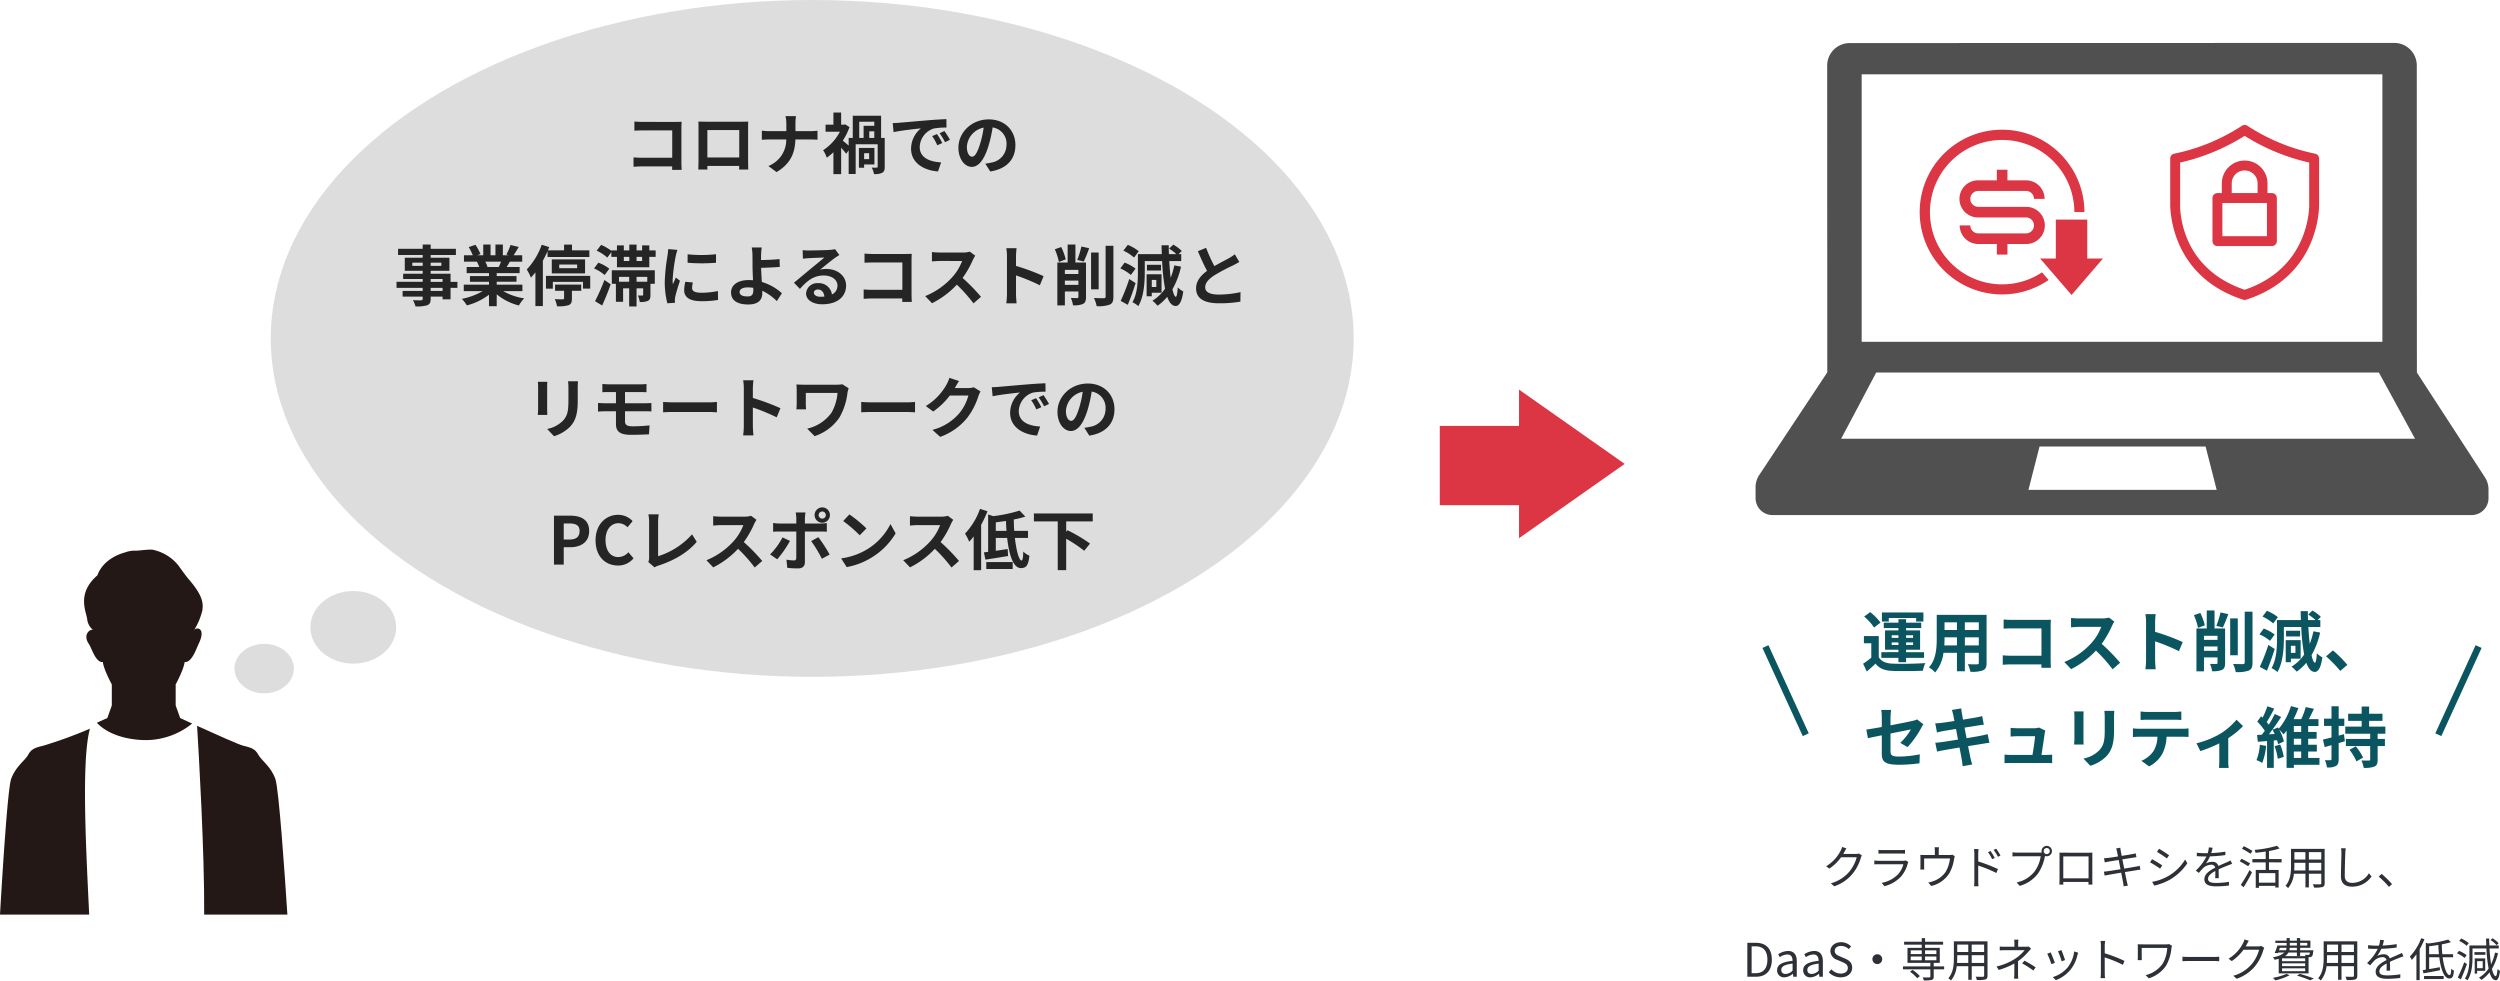 <svg xmlns="http://www.w3.org/2000/svg" xmlns:xlink="http://www.w3.org/1999/xlink" width="757.183" height="296.972" viewBox="0 0 757.183 296.972">
  <defs>
    <clipPath id="clip-path">
      <rect id="長方形_4607" data-name="長方形 4607" width="87.039" height="110.534" fill="none"/>
    </clipPath>
    <clipPath id="clip-path-2">
      <rect id="長方形_4590" data-name="長方形 4590" width="222" height="143" fill="none"/>
    </clipPath>
  </defs>
  <g id="グループ_5508" data-name="グループ 5508" transform="translate(-8918.049 14497)">
    <g id="グループ_5506" data-name="グループ 5506" transform="translate(-28 23)">
      <g id="グループ_5505" data-name="グループ 5505" transform="translate(-55.951 7)">
        <g id="グループ_5504" data-name="グループ 5504">
          <ellipse id="楕円形_732" data-name="楕円形 732" cx="164" cy="102.5" rx="164" ry="102.5" transform="translate(9084 -14527)" fill="#ddd"/>
          <path id="パス_13307" data-name="パス 13307" d="M-56.86-14.2v2.78c.56-.04,1.64-.08,2.48-.08h8.98v8.28h-9.22c-.9,0-1.8-.06-2.5-.12V-.48c.66-.06,1.8-.12,2.58-.12h9.12c0,.38,0,.72-.02,1.04h2.9c-.04-.6-.08-1.66-.08-2.36V-12.28c0-.58.04-1.38.06-1.84-.34.02-1.18.04-1.76.04H-54.4C-55.08-14.08-56.12-14.12-56.86-14.2Zm19.38.02c.04.56.04,1.38.04,1.94v9.78c0,.96-.06,2.7-.06,2.8h2.76c0-.06,0-.52-.02-1.08h9.64c0,.58-.02,1.04-.02,1.08h2.76c0-.08-.04-2-.04-2.78v-9.8c0-.6,0-1.34.04-1.94-.72.04-1.48.04-1.98.04h-11C-35.9-14.14-36.66-14.16-37.48-14.18Zm2.72,2.58h9.66v8.3h-9.66Zm23.92-1.88v2.2h-5.2c-.8,0-1.62-.08-2.22-.14v2.76c.62-.04,1.42-.1,2.3-.1h5.1A8.54,8.54,0,0,1-16.28-.72l2.48,1.84c4.32-2.58,5.58-5.86,5.7-9.88h4.5c.8,0,1.78.06,2.2.08V-11.4c-.42.04-1.26.12-2.18.12h-4.5v-2.18a15.426,15.426,0,0,1,.16-2.36H-11.1A9.993,9.993,0,0,1-10.84-13.48ZM14.24-4.6v1.8H12.72V-4.6Zm1.6,3.42V-6.2h-4.7v6h1.58v-.98Zm-4.6-12.96H15.8v1.24H12.56v3.68H11.24ZM15.8-9.22H14.28v-2H15.8Zm3.16,0h-1.1v-6.72H9.28v6.72H8.04V-6.9c-.56-.48-1.3-1.12-1.78-1.5A19.606,19.606,0,0,0,8.3-12.5L7-13.34l-.42.1H5.76v-3.68H3.42v3.68H1.04v2.14H5.38A14.841,14.841,0,0,1,.3-5.5,9.135,9.135,0,0,1,1.4-3.24,15.031,15.031,0,0,0,3.42-4.9V1.74H5.76v-8A22.684,22.684,0,0,1,7.28-4.42l.76-1.04V1.7h2.12v-9h6.66V-.5c0,.2-.08.26-.3.26-.2.02-.86.02-1.48,0a8.43,8.43,0,0,1,.68,1.96,4.957,4.957,0,0,0,2.46-.38c.62-.34.78-.88.78-1.8Zm2.42-4.5.26,2.74c2.32-.5,6.4-.94,8.28-1.14a8,8,0,0,0-2.98,6.18C26.94-1.6,30.9.64,35.1.92l.94-2.74c-3.4-.18-6.48-1.36-6.48-4.66a6.078,6.078,0,0,1,4.24-5.6,20.777,20.777,0,0,1,3.86-.28l-.02-2.56c-1.42.06-3.6.18-5.66.36-3.66.3-6.96.6-8.64.74C22.96-13.78,22.18-13.74,21.38-13.72ZM34.8-10.4l-1.48.62A15.431,15.431,0,0,1,34.88-7l1.52-.68A24.824,24.824,0,0,0,34.8-10.4Zm2.24-.92-1.46.68a17.6,17.6,0,0,1,1.64,2.7l1.5-.72A29.916,29.916,0,0,0,37.04-11.32Zm21.5,4.28c0-4.36-3.12-7.8-8.08-7.8-5.18,0-9.18,3.94-9.18,8.56,0,3.38,1.84,5.82,4.06,5.82,2.18,0,3.9-2.48,5.1-6.52a40.447,40.447,0,0,0,1.2-5.42,4.944,4.944,0,0,1,4.2,5.28,5.427,5.427,0,0,1-4.56,5.36,15.382,15.382,0,0,1-1.86.32L50.92.94C55.96.16,58.54-2.82,58.54-7.04Zm-14.7.5a6.3,6.3,0,0,1,5.08-5.8A30.02,30.02,0,0,1,47.86-7.5c-.82,2.7-1.6,3.96-2.44,3.96C44.64-3.54,43.84-4.52,43.84-6.54Zm-158.8,43.66h-3.6v-.94h3.6Zm-3.6-3.62h3.6v.86h-3.6Zm-5.56-3.98v-.96h3.14v.96Zm8.8-.96v.96h-3.24v-.96Zm4.86,5.8h-2.08V31.9h-6.02v-.88h5.68V27.06h-5.68v-.82h7.64V24.36h-7.64v-1.3h-2.42v1.3h-7.46v1.88h7.46v.82h-5.42v3.96h5.42v.88h-5.92v1.6h5.92v.86h-7.92v1.82h7.92v.94h-6.08v1.72h6.08v.62c0,.36-.12.48-.5.5-.32,0-1.5,0-2.46-.04a7.332,7.332,0,0,1,.78,1.88,10.533,10.533,0,0,0,3.54-.34c.78-.34,1.06-.82,1.06-2v-.62h3.6v.82h2.42V36.18h2.08Zm13.22-6.1c-.22.54-.46,1.12-.7,1.6h-3.74l.34-.06a10.744,10.744,0,0,0-.68-1.54Zm6.46,8.92V35.22h-7.78v-.88h6V32.62h-6v-.9h6.94V29.86h-3.92c.3-.48.62-1.02.94-1.6h3.76V26.32h-2.6c.46-.7,1-1.6,1.56-2.52l-2.5-.6a16.111,16.111,0,0,1-1.26,2.9l.72.22H-96.7V23.06h-2.24v3.26h-1.48V23.06h-2.22v3.26h-1.82l.98-.36A15.134,15.134,0,0,0-105,23.14l-2.04.7a17.928,17.928,0,0,1,1.24,2.48h-2.68v1.94h4.18l-.24.04a8.988,8.988,0,0,1,.68,1.56h-3.8v1.86h6.76v.9h-5.76v1.72h5.76v.88h-7.64v1.96h5.74a21.012,21.012,0,0,1-6.32,2.34,11.093,11.093,0,0,1,1.52,1.98,18.972,18.972,0,0,0,6.7-3.24v3.48h2.34v-3.6a17.072,17.072,0,0,0,6.72,3.38,11.188,11.188,0,0,1,1.6-2.16,17.868,17.868,0,0,1-6.34-2.18Zm7.62-10.34H-70.5V24.82h-5.26V23.08h-2.4v1.74h-4.9c.14-.32.28-.66.4-.98l-2.26-.72a21.256,21.256,0,0,1-4.54,7.5,15.066,15.066,0,0,1,1.26,2.46,18.38,18.38,0,0,0,1.36-1.6V41.7h2.26V27.96c.52-.94,1-1.92,1.42-2.9Zm3.54,2.28h5.42v1.1h-5.42Zm7.82,2.68V27.56H-81.88V31.8Zm-9.08,5.28h2.72v2.26c0,.22-.08.3-.4.3-.3.02-1.46.02-2.4-.04a8.662,8.662,0,0,1,.66,2.16,10.555,10.555,0,0,0,3.48-.32c.82-.32,1.04-.9,1.04-2.02V37.08h2.82V35.2h-7.92Zm-2.76-4.52v3.86h2.08V34.38h9.14V36.4h2.18V32.56Zm17.02,8.96c.88-1.96,1.84-4.28,2.58-6.42l-1.9-1.3a58.581,58.581,0,0,1-2.84,6.42Zm2.16-11.14a11.855,11.855,0,0,0-3.32-1.82l-1.3,1.74a13.26,13.26,0,0,1,3.22,2Zm6.02,2.48v1.46h-3.08V32.86Zm5.48,1.46H-56.2V32.86h3.24Zm-10.74.64h1.24V40.4h2.18V36.32h1.84v5.5h2.24v-5.5h2v1.94c0,.2-.06.24-.26.24a10.531,10.531,0,0,1-1.34-.02,7.482,7.482,0,0,1,.56,1.98,5.493,5.493,0,0,0,2.48-.34c.62-.32.76-.88.76-1.82V34.96h1.32v-4.1H-63.7Zm9.18-6.92H-56.2V26.8h1.68Zm-5.54-1.24h1.66v1.24h-1.66Zm7.72-1.96V23.32h-2.18v1.52H-56.2V23.08h-2.2v1.76h-1.66V23.32h-2.08v1.52h-1.7v.1a15.916,15.916,0,0,0-3.1-1.78l-1.34,1.76a13,13,0,0,1,3.22,2.1l1.22-1.64V26.8h1.7v3.14h9.8V26.8h1.92V24.84Zm11.6,1.18v2.56a53.679,53.679,0,0,0,8.6,0V26A41.127,41.127,0,0,1-40.74,26.02Zm1.6,8.54-2.3-.22a12.219,12.219,0,0,0-.34,2.6c0,2.06,1.66,3.28,5.1,3.28a28.324,28.324,0,0,0,5.16-.38l-.04-2.7a23.642,23.642,0,0,1-5.02.52c-2.04,0-2.8-.54-2.8-1.42A6.789,6.789,0,0,1-39.14,34.56Zm-4.68-9.88-2.8-.24c-.02.64-.14,1.4-.2,1.96a55.769,55.769,0,0,0-.84,7.92,25.566,25.566,0,0,0,.78,6.54l2.32-.16c-.02-.28-.04-.6-.04-.82a6.035,6.035,0,0,1,.1-.94c.22-1.06.88-3.24,1.44-4.9l-1.24-.98c-.28.66-.6,1.36-.9,2.04a9.65,9.65,0,0,1-.08-1.3,53.045,53.045,0,0,1,.96-7.34C-44.24,26.1-43.98,25.1-43.82,24.68ZM-25,37.44c0-.86.94-1.4,2.5-1.4a10.879,10.879,0,0,1,1.64.14c.02.28.02.52.02.7,0,1.34-.46,1.9-1.74,1.9C-23.98,38.78-25,38.42-25,37.44Zm6.7-13.48h-3.02a14.472,14.472,0,0,1,.22,2.34c.02.86.02,2.04.02,3.26,0,1.06.08,2.76.14,4.32a11.366,11.366,0,0,0-1.18-.06c-3.68,0-5.46,1.66-5.46,3.74,0,2.72,2.34,3.66,5.2,3.66,3.36,0,4.26-1.68,4.26-3.46,0-.2,0-.44-.02-.7a15.6,15.6,0,0,1,4.42,3.14l1.54-2.38a15.7,15.7,0,0,0-6.08-3.42c-.1-1.48-.18-3.08-.22-4.28,1.62-.04,3.98-.14,5.66-.28l-.08-2.38c-1.66.2-4,.28-5.6.3,0-.52,0-1,.02-1.46A19.249,19.249,0,0,1-18.3,23.96ZM-2.5,37.64c0-.5.48-.96,1.24-.96,1.08,0,1.82.84,1.94,2.14a10.441,10.441,0,0,1-1.16.06C-1.68,38.88-2.5,38.38-2.5,37.64ZM-5.9,24.76l.08,2.6c.46-.06,1.1-.12,1.64-.16,1.06-.06,3.82-.18,4.84-.2-.98.86-3.06,2.54-4.18,3.46-1.18.98-3.6,3.02-5.02,4.16l1.82,1.88c2.14-2.44,4.14-4.06,7.2-4.06,2.36,0,4.16,1.22,4.16,3.02a2.9,2.9,0,0,1-1.66,2.72,4,4,0,0,0-4.26-3.42,3.351,3.351,0,0,0-3.58,3.12c0,2,2.1,3.28,4.88,3.28,4.84,0,7.24-2.5,7.24-5.66,0-2.92-2.58-5.04-5.98-5.04a7.813,7.813,0,0,0-1.9.22c1.26-1,3.36-2.76,4.44-3.52.46-.34.94-.62,1.4-.92l-1.3-1.78a8.739,8.739,0,0,1-1.52.22c-1.14.1-5.42.18-6.48.18A13.879,13.879,0,0,1-5.9,24.76ZM12.84,25.8v2.78c.56-.04,1.64-.08,2.48-.08H24.3v8.28H15.08c-.9,0-1.8-.06-2.5-.12v2.86c.66-.06,1.8-.12,2.58-.12h9.12c0,.38,0,.72-.02,1.04h2.9c-.04-.6-.08-1.66-.08-2.36V27.72c0-.58.04-1.38.06-1.84-.34.02-1.18.04-1.76.04H15.3C14.62,25.92,13.58,25.88,12.84,25.8Zm33.54.64-1.64-1.22a7.168,7.168,0,0,1-2.06.26H35.62a22.345,22.345,0,0,1-2.36-.14v2.84c.42-.02,1.52-.14,2.36-.14H42.4a15.5,15.5,0,0,1-2.98,4.9,22.42,22.42,0,0,1-8.2,5.74l2.06,2.16a26.345,26.345,0,0,0,7.52-5.62,45.607,45.607,0,0,1,5.04,5.66l2.28-1.98a56.225,56.225,0,0,0-5.58-5.72,29.4,29.4,0,0,0,3.14-5.5A9.45,9.45,0,0,1,46.38,26.44Zm9.6,11.64a21.967,21.967,0,0,1-.2,2.8H58.9c-.08-.82-.18-2.22-.18-2.8V32.42a57.768,57.768,0,0,1,7.22,2.98l1.14-2.76a65.321,65.321,0,0,0-8.36-3.1V26.58a21.745,21.745,0,0,1,.18-2.4H55.78a13.883,13.883,0,0,1,.2,2.4Zm17.8-10.52a18.615,18.615,0,0,0-1.36-3.74l-1.94.68a19.788,19.788,0,0,1,1.24,3.84Zm-.26,7.72v-1.3h4.1v1.3Zm4.1-4.54v1.24h-4.1V30.74Zm2.3-2.22h-3.2V23.06H74.36v5.46H71.24V41.5h2.28V37.28h4.1v1.64c0,.26-.1.34-.36.36-.28,0-1.14,0-1.92-.04a8.792,8.792,0,0,1,.64,2.22,6.758,6.758,0,0,0,3.02-.4c.72-.38.92-1,.92-2.1Zm-.68-.3a42.926,42.926,0,0,0,1.64-4.04l-2.36-.52a24.563,24.563,0,0,1-1.26,4.06Zm4.52-2.74h-2.3V36.64h2.3Zm2.1-2.04V38.8c0,.38-.16.5-.54.52-.42,0-1.7,0-3-.06a9.128,9.128,0,0,1,.82,2.46,9.848,9.848,0,0,0,3.98-.46c.82-.4,1.1-1.04,1.1-2.44V23.44ZM95.9,25.08a14.5,14.5,0,0,0-3.32-1.92l-1.34,1.76A12.754,12.754,0,0,1,94.48,27Zm-.98,5.28a12.56,12.56,0,0,0-3.3-1.82l-1.3,1.76a13.088,13.088,0,0,1,3.2,1.98Zm-1.9,3.14a56.383,56.383,0,0,1-2.6,6.64l2.16,1.18c.82-2,1.68-4.38,2.36-6.58Zm8.2.28v2.14H99.84V33.78Zm1.58,3.88v-5.6H98.28v6.68h1.56V37.66Zm-.16-8.46H98.38v1.74h4.26Zm4.02.18a22.614,22.614,0,0,1-1.1,3.78c-.18-1.5-.32-3.22-.42-5.08h3.62v-2.1h-.82l.98-.96a10.565,10.565,0,0,0-2.56-1.92l-1.28,1.2a12.918,12.918,0,0,1,2.22,1.68h-2.26q-.06-1.32-.06-2.7H102.8c.02.92.04,1.82.08,2.7H95.64v5.58c0,2.7-.14,6.38-1.66,8.96a7.728,7.728,0,0,1,1.78,1.2c1.68-2.8,1.96-7.16,1.96-10.16V28.08h5.26a59.729,59.729,0,0,0,.88,8.34,12.353,12.353,0,0,1-3.82,3.66,12.531,12.531,0,0,1,1.56,1.52,14.92,14.92,0,0,0,2.92-2.7c.62,1.78,1.46,2.76,2.56,2.78.82,0,1.8-.78,2.3-4.42a6.363,6.363,0,0,1-1.68-1.22c-.1,1.84-.3,2.86-.58,2.84-.36-.02-.7-.84-1.02-2.26a24.611,24.611,0,0,0,2.6-6.86Zm9.64-5.32-2.5,1.02c.9,2.12,1.86,4.26,2.78,5.96-1.92,1.42-3.32,3.08-3.32,5.28,0,3.44,3.02,4.54,7,4.54a37.143,37.143,0,0,0,6.42-.5l.04-2.88a30.876,30.876,0,0,1-6.54.74c-2.78,0-4.16-.76-4.16-2.2,0-1.4,1.12-2.54,2.78-3.64a59.2,59.2,0,0,1,5.58-2.96c.74-.38,1.38-.72,1.98-1.08l-1.38-2.32a12.5,12.5,0,0,1-1.86,1.22c-.94.54-2.68,1.4-4.32,2.36A47.508,47.508,0,0,1,116.3,24.06ZM-73.94,64.48h-3.02a14.109,14.109,0,0,1,.12,2v3.8c0,3.12-.26,4.62-1.64,6.12a9.048,9.048,0,0,1-4.8,2.52l2.08,2.2a11.776,11.776,0,0,0,4.86-2.88c1.48-1.64,2.32-3.5,2.32-7.8V66.48C-74.02,65.68-73.98,65.04-73.94,64.48Zm-9.28.16H-86.1a14.2,14.2,0,0,1,.08,1.54v6.74c0,.6-.08,1.38-.1,1.76h2.9c-.04-.46-.06-1.24-.06-1.74V66.18C-83.28,65.54-83.26,65.1-83.22,64.64Zm16.66.66v2.5c.58-.04,1.22-.06,1.94-.06h2.18v3.4H-65.7c-.62,0-1.62-.06-2.18-.1v2.62c.6-.04,1.6-.1,2.18-.1h3.26v3.86c0,2.02.9,3.28,4.56,3.28,1.88,0,4.14-.08,5.44-.16l.18-2.7c-1.6.16-3.36.28-5.16.28-1.6,0-2.28-.4-2.28-1.5V73.56h6.1c.44,0,1.34,0,1.9.06l-.02-2.56c-.52.04-1.52.08-1.94.08H-59.7v-3.4H-55c.72,0,1.28.04,1.8.06V65.3a14.916,14.916,0,0,1-1.8.1h-9.62C-65.34,65.4-65.98,65.34-66.56,65.3Zm18.4,5.44v3.14c.74-.06,2.08-.1,3.22-.1H-34.2c.84,0,1.86.08,2.34.1V70.74c-.52.04-1.4.12-2.34.12H-44.94C-45.98,70.86-47.44,70.8-48.16,70.74Zm24.44,7.34a21.967,21.967,0,0,1-.2,2.8h3.12c-.08-.82-.18-2.22-.18-2.8V72.42a57.768,57.768,0,0,1,7.22,2.98l1.14-2.76a65.32,65.32,0,0,0-8.36-3.1V66.58a21.745,21.745,0,0,1,.18-2.4h-3.12a13.883,13.883,0,0,1,.2,2.4ZM8.04,66.6,6.12,65.38a10.988,10.988,0,0,1-1.9.14H-5.34c-.94,0-1.82-.04-2.46-.08a15.467,15.467,0,0,1,.1,1.68v4.22a16.342,16.342,0,0,1-.1,1.64h2.94c-.06-.62-.08-1.34-.08-1.64V68h9.6a14.365,14.365,0,0,1-1.82,6,12.387,12.387,0,0,1-7.36,4.82l2.24,2.28A14.567,14.567,0,0,0,5.3,75.36a19.487,19.487,0,0,0,2.38-7.42A12.169,12.169,0,0,1,8.04,66.6Zm3.8,4.14v3.14c.74-.06,2.08-.1,3.22-.1H25.8c.84,0,1.86.08,2.34.1V70.74c-.52.04-1.4.12-2.34.12H15.06C14.02,70.86,12.56,70.8,11.84,70.74ZM41.46,64.4l-2.92-.96a9.622,9.622,0,0,1-.9,2.1,17.61,17.61,0,0,1-6.24,6.44l2.24,1.66a22.8,22.8,0,0,0,5.04-4.84H44.3a14.217,14.217,0,0,1-2.84,5.46A15.939,15.939,0,0,1,33.4,79.2l2.36,2.12a18.675,18.675,0,0,0,8.08-5.64A20.868,20.868,0,0,0,47.32,69a8.008,8.008,0,0,1,.66-1.44L45.94,66.3a6.413,6.413,0,0,1-1.74.24H40.18c.02-.04.04-.06.06-.1C40.48,66,41,65.1,41.46,64.4Zm9.92,1.88.26,2.74c2.32-.5,6.4-.94,8.28-1.14a8,8,0,0,0-2.98,6.18c0,4.34,3.96,6.58,8.16,6.86l.94-2.74c-3.4-.18-6.48-1.36-6.48-4.66a6.078,6.078,0,0,1,4.24-5.6,20.777,20.777,0,0,1,3.86-.28l-.02-2.56c-1.42.06-3.6.18-5.66.36-3.66.3-6.96.6-8.64.74C52.96,66.22,52.18,66.26,51.38,66.28ZM64.8,69.6l-1.48.62A15.431,15.431,0,0,1,64.88,73l1.52-.68A24.824,24.824,0,0,0,64.8,69.6Zm2.24-.92-1.46.68a17.594,17.594,0,0,1,1.64,2.7l1.5-.72A29.915,29.915,0,0,0,67.04,68.68Zm21.5,4.28c0-4.36-3.12-7.8-8.08-7.8-5.18,0-9.18,3.94-9.18,8.56,0,3.38,1.84,5.82,4.06,5.82,2.18,0,3.9-2.48,5.1-6.52a40.446,40.446,0,0,0,1.2-5.42,4.944,4.944,0,0,1,4.2,5.28,5.427,5.427,0,0,1-4.56,5.36,15.381,15.381,0,0,1-1.86.32l1.5,2.38C85.96,80.16,88.54,77.18,88.54,72.96Zm-14.7.5a6.3,6.3,0,0,1,5.08-5.8,30.021,30.021,0,0,1-1.06,4.84c-.82,2.7-1.6,3.96-2.44,3.96C74.64,76.46,73.84,75.48,73.84,73.46ZM-81.22,120h2.96v-5.26h1.98c3.18,0,5.72-1.52,5.72-4.9,0-3.5-2.52-4.66-5.8-4.66h-4.86Zm2.96-7.6v-4.86h1.68c2.04,0,3.12.58,3.12,2.3,0,1.7-.98,2.56-3.02,2.56Zm16.42,7.88a5.99,5.99,0,0,0,4.72-2.18l-1.56-1.84a4.082,4.082,0,0,1-3.06,1.46c-2.34,0-3.86-1.94-3.86-5.16,0-3.18,1.68-5.1,3.92-5.1a3.9,3.9,0,0,1,2.74,1.24l1.54-1.88a6.037,6.037,0,0,0-4.34-1.9c-3.74,0-6.88,2.86-6.88,7.74C-68.62,117.6-65.58,120.28-61.84,120.28Zm9.18-1.08,1.9,1.64a5.162,5.162,0,0,1,1.18-.54c4.72-1.54,8.86-3.92,11.6-7.2l-1.42-2.26a22.917,22.917,0,0,1-10.28,6.62v-10.4a14.629,14.629,0,0,1,.2-2.28h-3.14a12.778,12.778,0,0,1,.22,2.28V117.9A2.612,2.612,0,0,1-52.66,119.2Zm32.78-12.76-1.64-1.22a7.168,7.168,0,0,1-2.06.26h-7.06a22.344,22.344,0,0,1-2.36-.14v2.84c.42-.02,1.52-.14,2.36-.14h6.78a15.5,15.5,0,0,1-2.98,4.9,22.42,22.42,0,0,1-8.2,5.74l2.06,2.16a26.345,26.345,0,0,0,7.52-5.62,45.608,45.608,0,0,1,5.04,5.66l2.28-1.98a56.224,56.224,0,0,0-5.58-5.72,29.405,29.405,0,0,0,3.14-5.5A9.45,9.45,0,0,1-19.88,106.44ZM-1.06,105a1.093,1.093,0,0,1,1.1-1.08,1.08,1.08,0,0,1,0,2.16A1.093,1.093,0,0,1-1.06,105Zm-1.22,0a2.322,2.322,0,0,0,2.32,2.32,2.32,2.32,0,0,0,0-4.64A2.322,2.322,0,0,0-2.28,105Zm-2.76-.78H-8a10.361,10.361,0,0,1,.18,1.74v1.6H-12.9a15.229,15.229,0,0,1-1.94-.16v2.66c.56-.06,1.34-.08,1.94-.08h5.08V110c0,.94,0,7.28-.02,8.02-.02.52-.22.72-.74.72a13.832,13.832,0,0,1-2.22-.24l.24,2.48a28.879,28.879,0,0,0,3.26.18c1.42,0,2.08-.72,2.08-1.88v-9.3H-.54c.54,0,1.32.02,1.96.06v-2.62a16.186,16.186,0,0,1-1.98.14H-5.22v-1.6A16.213,16.213,0,0,1-5.04,104.22Zm-4.7,8.6L-12,111.76a20.841,20.841,0,0,1-3.76,5.16l2.16,1.48A31.391,31.391,0,0,0-9.74,112.82Zm8.6-1.12-2.18,1.18a37.973,37.973,0,0,1,3.24,5.36l2.36-1.28A46.49,46.49,0,0,0-1.14,111.7Zm9.4-6.9-1.88,2a41.585,41.585,0,0,1,5,4.32l2.04-2.08A40.393,40.393,0,0,0,8.26,104.8Zm-2.5,13.32,1.68,2.64a21.659,21.659,0,0,0,7.42-2.82,21.267,21.267,0,0,0,7.4-7.4l-1.56-2.82a18.832,18.832,0,0,1-7.28,7.78A20.614,20.614,0,0,1,5.76,118.12Zm33.96-11.68-1.64-1.22a7.168,7.168,0,0,1-2.06.26H28.96a22.344,22.344,0,0,1-2.36-.14v2.84c.42-.02,1.52-.14,2.36-.14h6.78a15.5,15.5,0,0,1-2.98,4.9,22.42,22.42,0,0,1-8.2,5.74l2.06,2.16a26.345,26.345,0,0,0,7.52-5.62,45.608,45.608,0,0,1,5.04,5.66l2.28-1.98a56.225,56.225,0,0,0-5.58-5.72,29.4,29.4,0,0,0,3.14-5.5A9.45,9.45,0,0,1,39.72,106.44Zm8.1-3.32a21.256,21.256,0,0,1-4.54,7.5,15.066,15.066,0,0,1,1.26,2.46,18.379,18.379,0,0,0,1.36-1.6V121.7h2.26V107.96a31.876,31.876,0,0,0,1.92-4.12Zm1.9,18.22h8v-2.1h-8Zm2.88-11.56V107.2c1-.12,2.04-.26,3.08-.42.04,1,.08,2.02.16,3Zm9.76,2.14v-2.14H58.18c-.08-1.12-.12-2.28-.12-3.44a29.777,29.777,0,0,0,3.5-.88l-1.76-1.82a43.206,43.206,0,0,1-7.98,1.68l-1.54-.5v11.32c-.46.06-.88.12-1.28.16l.46,2.2c1.96-.3,4.5-.7,6.86-1.1l-.12-2.12c-1.2.18-2.44.38-3.6.54v-3.9h3.44c.56,5.08,1.84,9.14,4.14,9.14,1.56,0,2.28-.68,2.6-3.76a6.177,6.177,0,0,1-1.86-1.24c-.04,1.84-.2,2.7-.52,2.7-.76,0-1.58-2.96-2.02-6.84Zm19.6-5v-2.4H64.14v2.4h7.22v14.76h2.56v-9.5a39.551,39.551,0,0,1,5.46,3.64l1.76-2.18a45.153,45.153,0,0,0-6.82-4.04l-.4.46v-3.14Z" transform="translate(9251 -14476)" fill="#252525"/>
        </g>
        <ellipse id="楕円形_733" data-name="楕円形 733" cx="13" cy="11" rx="13" ry="11" transform="translate(9096 -14348)" fill="#ddd"/>
        <path id="パス_13298" data-name="パス 13298" d="M8.982,0c4.961,0,8.982,3.358,8.982,7.5S13.943,15,8.982,15,0,11.642,0,7.5,4.022,0,8.982,0Z" transform="translate(9073.035 -14332)" fill="#ddd"/>
      </g>
      <g id="グループ_5509" data-name="グループ 5509" transform="translate(8946.049 -14353.534)">
        <g id="グループ_5509-2" data-name="グループ 5509" clip-path="url(#clip-path)">
          <path id="パス_13299" data-name="パス 13299" d="M431.438,380.614c-1.357-3.8-4.206-5.562-5.155-7.326s-2.171-2.171-4.477-2.713c-1.473-.347-8.9-3.683-14.075-6.048.488,7.965,2.282,38.65,2.145,57.167h25.2c-.773-12.078-2.569-38.085-3.639-41.079" transform="translate(-348.038 -311.158)" fill="#231815"/>
          <path id="パス_13300" data-name="パス 13300" d="M176.625,24.336c-.863-.413-3.255,1.378-1.238,4.283.789,1.137,2.035,5.7,4.206,5.427.271,2.306,2.713,6.784,2.713,6.784v6.376L180.95,51s-1.277.584-3.179,1.445c1.355,1.463,5.257,4.726,13.43,5.207a22.356,22.356,0,0,0,15.441-4.973C204.492,51.7,203.006,51,203.006,51l-1.357-3.8V40.829s2.442-4.477,2.713-6.784c2.171.271,3.6-4.185,4.206-5.427,2.5-5.082-.722-5.269-1.357-4.206a20.49,20.49,0,0,0,2.51-5.958c.356-2.255.1-4.541-4-9.354-1.128-1.325-2.136-2.747-3.141-4.167a13.479,13.479,0,0,0-7.5-4.808c-.871-.36-4.182.167-5.427.2a8.028,8.028,0,0,0-3.237.489c-3.546.948-7.168,3.262-8.47,6.964-6.241,5.427-3.51,10.663-3.1,13.241a4.822,4.822,0,0,0,1.781,3.315" transform="translate(-148.442 0)" fill="#231815"/>
          <path id="パス_13301" data-name="パス 13301" d="M27.235,370.444a134.811,134.811,0,0,1-14.222,5.182c-2.306.543-3.527.95-4.477,2.713s-3.8,3.527-5.155,7.326C2.311,388.659.7,414.666,0,426.744H27.013c-.916-19.4-2.426-46.5.223-56.3" transform="translate(0 -316.21)" fill="#231815"/>
        </g>
      </g>
    </g>
    <g id="グループ_5510" data-name="グループ 5510" transform="translate(-2822.578 1468.381)">
      <path id="パス_13306" data-name="パス 13306" d="M-71.64-14.64h8.28v1.06h2.2v-2.74H-73.72v2.74h2.08Zm.88,8.16v-.78h2.04v.78Zm0-2.94h2.04v.78h-2.04Zm6.48,0v.78H-66.4v-.78Zm0,2.94H-66.4v-.78h2.12Zm-4.44,5.22h2.32V-2.58h5.44V-4.3H-66.4v-.74h4.24V-10.9H-66.4v-.7h4.58v-1.64H-66.4v-1.04h-2.32v1.04h-4.44v1.64h4.44v.7h-4.06v5.86h4.06v.74H-73.9v1.72h5.18Zm-5.42-12a17.38,17.38,0,0,0-3.14-3.18l-1.82,1.36a15.585,15.585,0,0,1,3,3.32Zm-.54,4.08h-4.5V-7h2.24v4.36A23.968,23.968,0,0,1-79.42-.8l1.12,2.36c1.02-.86,1.84-1.62,2.64-2.4,1.2,1.54,2.8,2.12,5.18,2.22,2.44.1,6.68.06,9.16-.06A10.844,10.844,0,0,1-60.58-1c-2.76.22-7.48.28-9.88.18C-72.5-.9-73.9-1.46-74.68-2.8ZM-48.6-6.34V-8.8h4.22v2.46Zm-6.22,0c.04-.74.06-1.46.06-2.1V-8.8H-51v2.46Zm3.82-7v2.32h-3.76v-2.32Zm6.62,2.32H-48.6v-2.32h4.22Zm2.36-4.58h-15.1v7.14c0,2.8-.18,6.36-2.36,8.76A8.785,8.785,0,0,1-57.6,1.84,11.453,11.453,0,0,0-55.08-4.1H-51V1.48h2.4V-4.1h4.22v3c0,.36-.14.48-.52.48-.36,0-1.68.02-2.8-.04a8.992,8.992,0,0,1,.76,2.28A9.288,9.288,0,0,0-43.1,1.2c.8-.36,1.08-1,1.08-2.28Zm5.16,1.4v2.78c.56-.04,1.64-.08,2.48-.08h8.98v8.28h-9.22c-.9,0-1.8-.06-2.5-.12V-.48c.66-.06,1.8-.12,2.58-.12h9.12c0,.38,0,.72-.02,1.04h2.9c-.04-.6-.08-1.66-.08-2.36V-12.28c0-.58.04-1.38.06-1.84-.34.02-1.18.04-1.76.04H-34.4C-35.08-14.08-36.12-14.12-36.86-14.2Zm33.54.64-1.64-1.22a7.168,7.168,0,0,1-2.06.26h-7.06a22.344,22.344,0,0,1-2.36-.14v2.84c.42-.02,1.52-.14,2.36-.14H-7.3a15.5,15.5,0,0,1-2.98,4.9,22.42,22.42,0,0,1-8.2,5.74L-16.42.84A26.345,26.345,0,0,0-8.9-4.78,45.608,45.608,0,0,1-3.86.88L-1.58-1.1A56.224,56.224,0,0,0-7.16-6.82a29.4,29.4,0,0,0,3.14-5.5A9.45,9.45,0,0,1-3.32-13.56ZM6.28-1.92a21.967,21.967,0,0,1-.2,2.8H9.2c-.08-.82-.18-2.22-.18-2.8V-7.58A57.768,57.768,0,0,1,16.24-4.6l1.14-2.76a65.321,65.321,0,0,0-8.36-3.1v-2.96a21.745,21.745,0,0,1,.18-2.4H6.08a13.883,13.883,0,0,1,.2,2.4Zm17.8-10.52a18.616,18.616,0,0,0-1.36-3.74l-1.94.68a19.788,19.788,0,0,1,1.24,3.84Zm-.26,7.72v-1.3h4.1v1.3Zm4.1-4.54v1.24h-4.1V-9.26Zm2.3-2.22h-3.2v-5.46H24.66v5.46H21.54V1.5h2.28V-2.72h4.1v1.64c0,.26-.1.34-.36.36-.28,0-1.14,0-1.92-.04a8.792,8.792,0,0,1,.64,2.22,6.757,6.757,0,0,0,3.02-.4c.72-.38.92-1,.92-2.1Zm-.68-.3a42.927,42.927,0,0,0,1.64-4.04l-2.36-.52a24.563,24.563,0,0,1-1.26,4.06Zm4.52-2.74h-2.3V-3.36h2.3Zm2.1-2.04V-1.2c0,.38-.16.5-.54.52-.42,0-1.7,0-3-.06a9.128,9.128,0,0,1,.82,2.46,9.848,9.848,0,0,0,3.98-.46c.82-.4,1.1-1.04,1.1-2.44V-16.56ZM46.2-14.92a14.5,14.5,0,0,0-3.32-1.92l-1.34,1.76A12.754,12.754,0,0,1,44.78-13Zm-.98,5.28a12.56,12.56,0,0,0-3.3-1.82L40.62-9.7a13.088,13.088,0,0,1,3.2,1.98ZM43.32-6.5A56.383,56.383,0,0,1,40.72.14l2.16,1.18c.82-2,1.68-4.38,2.36-6.58Zm8.2.28v2.14H50.14V-6.22ZM53.1-2.34v-5.6H48.58v6.68h1.56V-2.34Zm-.16-8.46H48.68v1.74h4.26Zm4.02.18a22.614,22.614,0,0,1-1.1,3.78c-.18-1.5-.32-3.22-.42-5.08h3.62v-2.1h-.82l.98-.96a10.565,10.565,0,0,0-2.56-1.92l-1.28,1.2a12.919,12.919,0,0,1,2.22,1.68H55.34q-.06-1.32-.06-2.7H53.1c.02.92.04,1.82.08,2.7H45.94v5.58c0,2.7-.14,6.38-1.66,8.96a7.728,7.728,0,0,1,1.78,1.2c1.68-2.8,1.96-7.16,1.96-10.16v-3.48h5.26a59.73,59.73,0,0,0,.88,8.34A12.353,12.353,0,0,1,50.34.08,12.531,12.531,0,0,1,51.9,1.6a14.92,14.92,0,0,0,2.92-2.7c.62,1.78,1.46,2.76,2.56,2.78.82,0,1.8-.78,2.3-4.42A6.363,6.363,0,0,1,58-3.96c-.1,1.84-.3,2.86-.58,2.84-.36-.02-.7-.84-1.02-2.26A24.611,24.611,0,0,0,59-10.24Zm8.14,12L67.24-.46a35.99,35.99,0,0,0-4.36-4.38L60.8-3.04A39.191,39.191,0,0,1,65.1,1.38ZM-73.76,26.34c0,2.36.66,3.46,5.22,3.46a47.012,47.012,0,0,0,6.2-.44l.08-2.72a32.673,32.673,0,0,1-6.3.68c-2.2,0-2.56-.44-2.56-1.68v-5.3c2.84-.58,5.54-1.1,6.16-1.24a17.03,17.03,0,0,1-3.2,4.06l2.2,1.3a28.664,28.664,0,0,0,4.14-5.82c.18-.36.48-.82.66-1.1l-1.92-1.48a5.639,5.639,0,0,1-1.42.46c-.9.22-3.7.78-6.62,1.34V15.5a21.02,21.02,0,0,1,.18-2.3h-2.98a17.3,17.3,0,0,1,.16,2.3v2.86c-1.98.36-3.74.66-4.68.78l.48,2.62c.84-.2,2.42-.52,4.2-.88Zm21.64-11.62c.06.32.2.98.36,1.82-1.72.28-3.26.5-3.96.58-.62.08-1.22.12-1.86.14l.54,2.76c.68-.18,1.2-.28,1.84-.42.62-.1,2.16-.36,3.92-.64.18,1.02.4,2.14.6,3.22-2.02.32-3.88.62-4.8.74-.64.08-1.54.2-2.08.22l.56,2.68c.46-.12,1.14-.26,2-.42s2.74-.48,4.78-.82c.32,1.68.58,3.06.68,3.64.12.58.18,1.28.28,2.02l2.88-.52c-.18-.64-.38-1.36-.52-1.96-.12-.62-.4-1.96-.72-3.6,1.76-.28,3.38-.54,4.34-.7.76-.12,1.58-.26,2.12-.3l-.54-2.64c-.52.16-1.26.32-2.04.48-.9.18-2.54.46-4.34.76-.22-1.1-.42-2.2-.62-3.2,1.66-.26,3.18-.5,4-.64.6-.08,1.4-.2,1.84-.24l-.48-2.62c-.48.14-1.24.3-1.88.42-.72.14-2.24.38-3.94.66-.16-.9-.28-1.56-.32-1.84-.1-.48-.16-1.16-.22-1.56l-2.82.46C-52.38,13.68-52.24,14.14-52.12,14.72Zm27.9,4.74-1.94-.94a4.527,4.527,0,0,1-1.48.22h-5.12c-.54,0-1.46-.06-1.98-.12v2.64c.58-.04,1.36-.1,2-.1h5.4c-.06,1.12-.5,3.96-.78,5.66H-34.6a19.214,19.214,0,0,1-1.98-.1v2.6c.76-.04,1.26-.06,1.98-.06h10.52c.54,0,1.52.04,1.92.06V26.74c-.52.06-1.44.08-1.96.08H-25.4c.3-1.9.82-5.34.98-6.52A5.575,5.575,0,0,1-24.22,19.46Zm20.88-5.98H-6.36a14.109,14.109,0,0,1,.12,2v3.8c0,3.12-.26,4.62-1.64,6.12a9.048,9.048,0,0,1-4.8,2.52l2.08,2.2a11.776,11.776,0,0,0,4.86-2.88c1.48-1.64,2.32-3.5,2.32-7.8V15.48C-3.42,14.68-3.38,14.04-3.34,13.48Zm-9.28.16H-15.5a14.2,14.2,0,0,1,.08,1.54v6.74c0,.6-.08,1.38-.1,1.76h2.9c-.04-.46-.06-1.24-.06-1.74V15.18C-12.68,14.54-12.66,14.1-12.62,13.64Zm17.24.02v2.58c.62-.04,1.46-.08,2.16-.08H14.8c.7,0,1.48.04,2.16.08V13.66a15.669,15.669,0,0,1-2.16.14H6.76A15.382,15.382,0,0,1,4.62,13.66ZM2.3,18.78V21.4c.56-.04,1.32-.08,1.92-.08h5.5a8.6,8.6,0,0,1-1.24,4.42A8.308,8.308,0,0,1,4.86,28.6L7.2,30.3a9.6,9.6,0,0,0,4.02-3.84,12.688,12.688,0,0,0,1.28-5.14h4.82c.56,0,1.32.02,1.82.06v-2.6a15.125,15.125,0,0,1-1.82.12H4.22C3.6,18.9,2.9,18.84,2.3,18.78ZM21.54,23.3l1.18,2.36a41.724,41.724,0,0,0,5.74-2.34V28.6c0,.7-.06,1.76-.1,2.16h2.96a11.135,11.135,0,0,1-.14-2.16V21.74a26.215,26.215,0,0,0,4.48-3.64l-1.98-1.94a20.837,20.837,0,0,1-4.98,4.28A26.409,26.409,0,0,1,21.54,23.3Zm19.2.46a14.577,14.577,0,0,1-1.02,4.64,9.991,9.991,0,0,1,1.74.84,18.358,18.358,0,0,0,1.18-5.16Zm4.46.42A17.344,17.344,0,0,1,46.18,28l1.8-.58a16.477,16.477,0,0,0-1.08-3.74Zm5.84,1.62h2.22v1.94H51.04Zm2.22-7.74v1.8H51.04v-1.8Zm0,5.68H51.04V21.92h2.22Zm5.54,4H55.38V25.8H58V23.74H55.38V21.92h2.56V19.86H55.38v-1.8H58.5V15.98H55.58c.52-.94,1.04-2.06,1.54-3.12l-2.48-.54a20.891,20.891,0,0,1-1.36,3.66H50.96a33.927,33.927,0,0,0,1.46-3.34l-2.26-.6a19.6,19.6,0,0,1-3.68,6.84l-.22-.38-1.68.7c.22.4.44.84.64,1.28l-1.74.1c1.26-1.6,2.62-3.58,3.72-5.26l-1.94-.9a32.243,32.243,0,0,1-1.8,3.24,10.059,10.059,0,0,0-.64-.78,45.027,45.027,0,0,0,2.26-4.08l-2.06-.72a24.541,24.541,0,0,1-1.44,3.46c-.16-.14-.32-.28-.46-.42l-1.16,1.6a18.406,18.406,0,0,1,2.28,2.8c-.3.42-.6.82-.9,1.18l-1.44.08.24,2.06,2.78-.22v8.12h2.04V22.46l1-.08c.12.44.24.84.3,1.18l1.78-.82a16,16,0,0,0-1.42-3.56,13.757,13.757,0,0,1,1.3,1.42,13.086,13.086,0,0,0,.92-1.12V30.74h2.2v-.92H58.8Zm7.4-7.2-1.58.44V18.04h1.7v-2.2h-1.7V12.08H62.44v3.76H60.18v2.2h2.26v3.5c-.98.24-1.86.46-2.58.64l.52,2.28,2.06-.6v4.22c0,.26-.1.34-.34.34a16.161,16.161,0,0,1-1.66-.02,8.137,8.137,0,0,1,.62,2.2,5.028,5.028,0,0,0,2.74-.44c.62-.38.82-.96.82-2.06V23.24c.64-.18,1.26-.38,1.88-.56Zm1.7,4.74a15.736,15.736,0,0,1,2.1,3.5l2.02-1.16a15.536,15.536,0,0,0-2.24-3.4ZM78.76,20.4V18.24H73.84V16.5h4.04V14.34H73.84V12.16H71.58v2.18h-4.1V16.5h4.1v1.74H66.62V20.4h7.54v1.58H66.8v2.16h7.36v4.04c0,.28-.08.34-.4.34-.3.02-1.34.02-2.24-.02a10.292,10.292,0,0,1,.68,2.24,8.24,8.24,0,0,0,3.22-.38c.78-.36,1-.94,1-2.14V24.14h2.2V21.98h-2.2V20.4Z" transform="translate(12384.332 -15763.557)" fill="#0b5560"/>
      <path id="パス_79" data-name="パス 79" d="M982.141,4312.949l-12.207-26.7,1.819-.831,12.207,26.7Z" transform="translate(11304.488 -20055.389)" fill="#0b5560"/>
      <path id="パス_80" data-name="パス 80" d="M971.753,4312.949l-1.819-.831,12.207-26.7,1.819.831Z" transform="translate(11508.282 -20055.389)" fill="#0b5560"/>
      <path id="パス_13305" data-name="パス 13305" d="M-83.482-10.878l-1.3-.42a4.794,4.794,0,0,1-.434,1.106,11.541,11.541,0,0,1-4.4,4.732l.966.728a14.193,14.193,0,0,0,3.556-3.444h4.732A11.51,11.51,0,0,1-82.6-3.808,11.326,11.326,0,0,1-88.186-.294l1.008.91a12.275,12.275,0,0,0,5.572-3.808,13.579,13.579,0,0,0,2.492-4.816,4.4,4.4,0,0,1,.322-.742l-.938-.574a2.343,2.343,0,0,1-.91.14h-3.794a6.292,6.292,0,0,0,.336-.588A10.586,10.586,0,0,1-83.482-10.878Zm9.716.448v1.162c.378-.028.826-.042,1.26-.042h5.488c.476,0,.952.014,1.288.042V-10.43A8.72,8.72,0,0,1-67-10.36h-5.5A8.755,8.755,0,0,1-73.766-10.43Zm9.058,3.7-.8-.5a1.86,1.86,0,0,1-.77.112h-7.378a13.232,13.232,0,0,1-1.372-.084v1.176c.5-.028,1.036-.042,1.372-.042h7.434a7.157,7.157,0,0,1-1.666,3.094A9.329,9.329,0,0,1-72.814-.42l.868.994a10.138,10.138,0,0,0,5.012-2.926A9.642,9.642,0,0,0-64.89-6.328,2.448,2.448,0,0,1-64.708-6.734Zm9.282-4.48H-56.77a7.854,7.854,0,0,1,.07,1.05v1.3h-3.094a12.4,12.4,0,0,1-1.3-.056,9.372,9.372,0,0,1,.042,1.078v2.464c0,.266-.014.644-.042.9h1.218a5.4,5.4,0,0,1-.056-.84V-7.826h7.826a10.312,10.312,0,0,1-1.33,4.088A7.465,7.465,0,0,1-57.232-.924a7.456,7.456,0,0,1-1.456.392l.91,1.05a8.9,8.9,0,0,0,5.544-3.962,13.049,13.049,0,0,0,1.372-4.214c.056-.266.14-.63.21-.84l-.756-.476a2.752,2.752,0,0,1-.966.112H-55.51v-1.3A6.254,6.254,0,0,1-55.426-11.214Zm15.61,1.134-.77.35A13.894,13.894,0,0,1-39.34-7.6l.8-.364A21.1,21.1,0,0,0-39.816-10.08Zm1.694-.7-.77.364a13.62,13.62,0,0,1,1.3,2.1l.784-.392A18.907,18.907,0,0,0-38.122-10.78ZM-44.73-1.05A15.33,15.33,0,0,1-44.814.6h1.344c-.042-.448-.084-1.2-.084-1.652V-5.656a35.878,35.878,0,0,1,5.488,2.24l.49-1.19a47.556,47.556,0,0,0-5.978-2.31V-9.2a12.931,12.931,0,0,1,.1-1.456h-1.386A8.836,8.836,0,0,1-44.73-9.2Zm21-9a.935.935,0,0,1,.924-.938.938.938,0,0,1,.938.938.935.935,0,0,1-.938.924A.932.932,0,0,1-23.73-10.052Zm-.644,0a1.578,1.578,0,0,0,.07.448c-.168.014-.322.014-.448.014H-31.78a10.8,10.8,0,0,1-1.4-.1v1.246c.364-.014.84-.042,1.4-.042h7.154A10.478,10.478,0,0,1-26.46-3.92,9.218,9.218,0,0,1-31.92-.56l.952,1.05a10.6,10.6,0,0,0,5.516-3.738,13.677,13.677,0,0,0,2.086-5.166.722.722,0,0,0,.028-.154,1.692,1.692,0,0,0,.532.084,1.577,1.577,0,0,0,1.582-1.568,1.589,1.589,0,0,0-1.582-1.582A1.577,1.577,0,0,0-24.374-10.052Zm5.418.462c.028.336.028.77.028,1.092V-1.61c0,.49-.028,1.526-.042,1.708h1.2c-.014-.112-.014-.448-.028-.812h7.644c0,.378-.014.714-.014.812h1.2c-.014-.154-.028-1.246-.028-1.694V-8.5c0-.35,0-.742.028-1.092-.42.028-.924.028-1.232.028H-17.71C-18.032-9.562-18.41-9.576-18.956-9.59Zm1.162,1.134h7.658v6.65h-7.658ZM-1.512-9.9c.042.168.14.714.294,1.47-1.316.21-2.534.392-3.08.448-.448.056-.812.084-1.162.1l.238,1.26c.42-.1.742-.168,1.134-.238.532-.1,1.75-.294,3.08-.5C-.84-6.5-.644-5.5-.448-4.55c-1.6.252-3.122.49-3.822.588-.364.056-.91.112-1.232.126l.252,1.218c.294-.084.686-.154,1.232-.252C-3.332-3-1.834-3.248-.252-3.514.014-2.128.238-.994.294-.686c.1.42.14.84.21,1.316L1.778.392C1.652,0,1.54-.476,1.442-.882,1.372-1.2,1.148-2.324.868-3.7c1.372-.21,2.674-.42,3.444-.546.518-.084.966-.154,1.26-.182L5.348-5.6c-.308.084-.7.168-1.246.266-.7.126-2.03.364-3.444.588C.476-5.684.28-6.678.1-7.546c1.344-.21,2.618-.42,3.262-.518.364-.056.8-.112,1.008-.14L4.13-9.38a8.781,8.781,0,0,1-.994.238C2.548-9.03,1.26-8.82-.1-8.6c-.168-.784-.266-1.358-.294-1.512-.042-.308-.112-.7-.126-.966l-1.26.224A6.559,6.559,0,0,1-1.512-9.9Zm12.726-.854-.63.938c.826.476,2.338,1.484,3.01,1.988l.658-.952C13.65-9.226,12.04-10.29,11.214-10.752ZM9.114-.742,9.758.392a17.428,17.428,0,0,0,4.648-1.736,16.313,16.313,0,0,0,5.376-5.012L19.11-7.5A14.279,14.279,0,0,1,13.8-2.38,14.872,14.872,0,0,1,9.114-.742ZM9.1-7.6l-.616.952a30.687,30.687,0,0,1,3.052,1.918l.644-.98C11.564-6.16,9.926-7.154,9.1-7.6Zm18.34-3.472-1.148-.1a7.172,7.172,0,0,1-.35,1.75c-.308.014-.63.014-.924.014a20.491,20.491,0,0,1-2.366-.154v1.05c.77.056,1.694.084,2.3.084h.616A14.769,14.769,0,0,1,22.33-4.144l.952.7A18.5,18.5,0,0,1,24.556-4.9a3.686,3.686,0,0,1,2.408-1.022,1.168,1.168,0,0,1,1.274.868c-1.638.854-3.3,1.89-3.3,3.542C24.934.2,26.544.63,28.546.63A32.888,32.888,0,0,0,32.382.378l.028-1.12a24.93,24.93,0,0,1-3.822.336c-1.442,0-2.534-.168-2.534-1.26,0-.924.91-1.666,2.212-2.352,0,.742-.014,1.652-.042,2.184H29.3c-.014-.686-.028-1.876-.042-2.688,1.064-.5,2.058-.91,2.842-1.2a12.19,12.19,0,0,1,1.246-.448l-.462-1.05c-.392.21-.728.364-1.148.546-.728.336-1.582.672-2.534,1.134A1.807,1.807,0,0,0,27.328-6.8a4.008,4.008,0,0,0-1.946.518,11.116,11.116,0,0,0,1.26-2.17,40.5,40.5,0,0,0,4.648-.392L31.3-9.884a34.431,34.431,0,0,1-4.27.434A14.292,14.292,0,0,0,27.44-11.074Zm12.068.98a25.584,25.584,0,0,0-2.618-1.442l-.574.742c.854.462,2.016,1.134,2.59,1.54Zm-.714,3.78c-.616-.392-1.778-1.008-2.59-1.414l-.574.756c.854.448,2,1.12,2.576,1.512Zm-1.96,7.2a50.79,50.79,0,0,0,2.534-4.494L38.612-4.3A40.43,40.43,0,0,1,35.966.182Zm9.6-1.372h-4.97V-3.374h4.97Zm1.9-6.146V-7.644H44.506v-2.422a22.39,22.39,0,0,0,3.234-.784l-.812-.812a34.429,34.429,0,0,1-6.776,1.246,6.516,6.516,0,0,1,.294.882c.994-.1,2.044-.224,3.066-.378v2.268H39.48v1.008h4.032v2.3H40.5v5.4h.966V.476h4.97V.994h.994V-4.34H44.506v-2.3Zm8.246,2.45V-6.51h3.766v2.324Zm-4.438,0c.042-.518.056-1.036.056-1.5V-6.51h3.346v2.324Zm3.4-5.544v2.24H52.206V-9.73Zm4.8,2.24H56.588V-9.73h3.766Zm1.022-3.234H51.184v5.04c0,1.946-.14,4.41-1.68,6.146a3.4,3.4,0,0,1,.8.686,8.038,8.038,0,0,0,1.75-4.34h3.5V.938h1.036v-4.13h3.766V-.35c0,.266-.1.35-.378.364-.252,0-1.2.014-2.184-.028a4.115,4.115,0,0,1,.35,1.008,9.135,9.135,0,0,0,2.6-.168c.448-.182.63-.49.63-1.162Zm6.384-.182-1.414-.014a7.389,7.389,0,0,1,.112,1.428c0,1.47-.14,5.012-.14,7.084,0,2.282,1.386,3.122,3.4,3.122A7.037,7.037,0,0,0,75.572-2.38l-.8-.952a5.833,5.833,0,0,1-5.012,2.9c-1.33,0-2.3-.546-2.3-2.086,0-2.086.1-5.39.168-6.972A12.054,12.054,0,0,1,67.76-10.906ZM80.822.784l.952-.812a26.278,26.278,0,0,0-3.136-3.108l-.91.8A23.324,23.324,0,0,1,80.822.784ZM-113.484,28h2.632c3.094,0,4.788-1.918,4.788-5.166s-1.694-5.11-4.844-5.11h-2.576Zm1.3-1.064V18.788h1.162c2.422,0,3.612,1.442,3.612,4.046s-1.19,4.1-3.612,4.1Zm9.954,1.246a4.073,4.073,0,0,0,2.52-1.092h.042l.112.91h1.05V23.324c0-1.876-.784-3.122-2.632-3.122a5.718,5.718,0,0,0-3,.994l.5.882a4.188,4.188,0,0,1,2.282-.812c1.246,0,1.568.938,1.568,1.918-3.234.364-4.676,1.19-4.676,2.842A2.061,2.061,0,0,0-102.228,28.182Zm.364-1.022c-.756,0-1.344-.35-1.344-1.218,0-.98.868-1.61,3.43-1.918v2.128A3.107,3.107,0,0,1-101.864,27.16Zm7.532,1.022a4.073,4.073,0,0,0,2.52-1.092h.042l.112.91h1.05V23.324c0-1.876-.784-3.122-2.632-3.122a5.718,5.718,0,0,0-3,.994l.5.882a4.188,4.188,0,0,1,2.282-.812c1.246,0,1.568.938,1.568,1.918-3.234.364-4.676,1.19-4.676,2.842A2.061,2.061,0,0,0-94.332,28.182Zm.364-1.022c-.756,0-1.344-.35-1.344-1.218,0-.98.868-1.61,3.43-1.918v2.128A3.107,3.107,0,0,1-93.968,27.16Zm8.75,1.022c2.142,0,3.486-1.288,3.486-2.912,0-1.526-.924-2.226-2.114-2.744l-1.47-.63c-.8-.336-1.694-.714-1.694-1.708,0-.924.756-1.512,1.918-1.512a3.325,3.325,0,0,1,2.338.966l.686-.826a4.208,4.208,0,0,0-3.024-1.274c-1.862,0-3.234,1.148-3.234,2.73A2.9,2.9,0,0,0-86.24,22.9l1.484.644c.966.434,1.708.77,1.708,1.82,0,1.008-.812,1.68-2.156,1.68a3.975,3.975,0,0,1-2.828-1.274l-.784.882A4.9,4.9,0,0,0-85.218,28.182Zm11.1-6.986A1.476,1.476,0,0,0-75.6,22.68a1.476,1.476,0,0,0,1.484,1.484,1.476,1.476,0,0,0,1.484-1.484A1.476,1.476,0,0,0-74.116,21.2Zm9.9,5.278a11.235,11.235,0,0,1,2.17,1.974l.826-.63a11.434,11.434,0,0,0-2.226-1.9Zm.224-4.592h3.332v1.134h-3.332Zm0-1.876h3.332V21.14h-3.332Zm7.77,0V21.14h-3.43V20.006Zm0,3.01h-3.43V21.882h3.43Zm2.352,1.848h-3.164V23.8H-55.2V19.25h-4.452V18.3h5.46v-.9h-5.46V16.31h-1.008V17.4H-66v.9h5.334v.952h-4.312V23.8h6.93v1.064h-8.3v.9h8.3v2.184c0,.2-.084.252-.322.266s-1.092.014-2.016-.014a4.054,4.054,0,0,1,.35.91,9.257,9.257,0,0,0,2.408-.154c.462-.14.588-.406.588-.98V25.76h3.164Zm8.344-1.05V21.49h3.766v2.324Zm-4.438,0c.042-.518.056-1.036.056-1.5V21.49h3.346v2.324Zm3.4-5.544v2.24H-49.91V18.27Zm4.8,2.24h-3.766V18.27h3.766Zm1.022-3.234H-50.932v5.04c0,1.946-.14,4.41-1.68,6.146a3.4,3.4,0,0,1,.8.686,8.038,8.038,0,0,0,1.75-4.34h3.5v4.13h1.036v-4.13h3.766V27.65c0,.266-.1.35-.378.364-.252,0-1.2.014-2.184-.028a4.115,4.115,0,0,1,.35,1.008,9.135,9.135,0,0,0,2.6-.168c.448-.182.63-.49.63-1.162Zm9.366-.49h-1.288a8.357,8.357,0,0,1,.07,1.232v.9h-2.744c-.462,0-1.246-.014-1.694-.07V20.02c.434-.028,1.232-.056,1.722-.056h5.81a11.735,11.735,0,0,1-2.842,2.562,17.476,17.476,0,0,1-5.67,2.38l.672,1.036A22.23,22.23,0,0,0-32.606,24c0,.952-.014,2.24-.014,3.052,0,.49-.042,1.134-.084,1.54h1.274c-.028-.434-.07-1.05-.07-1.54,0-.938.014-2.618.014-3.766a17.217,17.217,0,0,0,3.164-2.912c.224-.252.532-.574.784-.84l-.728-.7a3.37,3.37,0,0,1-.882.084h-2.31v-.9A8.246,8.246,0,0,1-31.374,16.786Zm4.494,9.338.728-.952a31.7,31.7,0,0,0-3.374-2.03l-.728.826A24.562,24.562,0,0,1-26.88,26.124Zm8.526-6.188-1.022.35a26.39,26.39,0,0,1,1.092,3.038l1.036-.364C-17.43,22.344-18.116,20.5-18.354,19.936Zm5.068.784-1.2-.378a9.6,9.6,0,0,1-1.932,4.788,9.427,9.427,0,0,1-4.55,2.982l.924.938a10.668,10.668,0,0,0,4.564-3.332,10.973,10.973,0,0,0,1.988-4.3C-13.44,21.238-13.384,21.014-13.286,20.72Zm-8.316-.084-1.036.406a25.042,25.042,0,0,1,1.246,3.15l1.064-.392C-20.594,23.072-21.322,21.238-21.6,20.636Zm15.2,6.132a12.336,12.336,0,0,1-.1,1.652h1.358c-.056-.462-.084-1.218-.084-1.652,0-.406,0-2.52-.014-4.62A36.7,36.7,0,0,1,.266,24.4l.476-1.19A44.746,44.746,0,0,0-5.236,20.9V18.62c0-.42.056-1.022.1-1.456H-6.51A8.836,8.836,0,0,1-6.4,18.62Zm21.546-8.106-.854-.546a4.194,4.194,0,0,1-.882.084H6.23c-.6,0-1.12-.014-1.5-.042a6.891,6.891,0,0,1,.056.938v2.982a7.135,7.135,0,0,1-.056.9H6.006c-.028-.336-.042-.686-.042-.9v-2.8h7.728a10.779,10.779,0,0,1-1.33,4.69,8.885,8.885,0,0,1-5.208,3.556l.952.966a9.856,9.856,0,0,0,5.306-3.948,13.424,13.424,0,0,0,1.554-5.222A5.762,5.762,0,0,1,15.148,18.662Zm3.164,3.276V23.31c.434-.042,1.176-.07,1.946-.07h7.686c.63,0,1.218.056,1.5.07V21.938c-.308.028-.812.07-1.512.07H20.258C19.474,22.008,18.732,21.966,18.312,21.938ZM38.4,17.122l-1.3-.42a4.794,4.794,0,0,1-.434,1.106,11.541,11.541,0,0,1-4.4,4.732l.966.728a14.193,14.193,0,0,0,3.556-3.444h4.732a11.51,11.51,0,0,1-2.24,4.368A11.326,11.326,0,0,1,33.7,27.706l1.008.91a12.275,12.275,0,0,0,5.572-3.808,13.579,13.579,0,0,0,2.492-4.816,4.4,4.4,0,0,1,.322-.742l-.938-.574a2.343,2.343,0,0,1-.91.14H37.45a6.292,6.292,0,0,0,.336-.588A10.586,10.586,0,0,1,38.4,17.122Zm9.408,2.114h2.016a2,2,0,0,1-.182.756h-2.1Zm3-1.484h2.156v.8H50.806Zm5.306,0v.8h-2.17v-.8Zm-3.15,2.24H50.68a4.272,4.272,0,0,0,.112-.756h2.17Zm3.934.686a1.538,1.538,0,0,1-.182.644.547.547,0,0,1-.336.07c-.14,0-.532-.014-.966-.042a2.731,2.731,0,0,1,.154.406H49.35a2.941,2.941,0,0,0,1.05-1.078h2.562v1.05h.98v-1.05ZM55.468,23.3h-7v-.868h7Zm0,1.5h-7V23.94h7Zm0,1.526h-7v-.868h7Zm-8.008.672H56.5V22.064h.336a.968.968,0,0,0,.672-.252c.224-.224.308-.63.406-1.484.014-.126.028-.336.028-.336h-4v-.756H57.05v-2.17H53.942V16.3h-.98v.77H50.806V16.3h-.952v.77H46.438v.686h3.416v.8H47.068a21.084,21.084,0,0,1-.826,2.254l.966.056.07-.182h1.9a6.593,6.593,0,0,1-3.458,1.386,3.142,3.142,0,0,1,.49.8c.462-.1.868-.2,1.246-.294Zm2.352.14a18.325,18.325,0,0,1-4.13,1.2,6.5,6.5,0,0,1,.756.77,19.4,19.4,0,0,0,4.312-1.554ZM53,27.678a34.694,34.694,0,0,1,3.99,1.4l1.106-.546c-1.036-.406-2.716-.98-4.256-1.4Zm13.468-3.864V21.49h3.766v2.324Zm-4.438,0c.042-.518.056-1.036.056-1.5V21.49h3.346v2.324Zm3.4-5.544v2.24H62.09V18.27Zm4.8,2.24H66.472V18.27h3.766Zm1.022-3.234H61.068v5.04c0,1.946-.14,4.41-1.68,6.146a3.4,3.4,0,0,1,.8.686,8.038,8.038,0,0,0,1.75-4.34h3.5v4.13h1.036v-4.13h3.766V27.65c0,.266-.1.35-.378.364-.252,0-1.2.014-2.184-.028a4.115,4.115,0,0,1,.35,1.008,9.135,9.135,0,0,0,2.6-.168c.448-.182.63-.49.63-1.162Zm8.064-.35-1.148-.1a7.172,7.172,0,0,1-.35,1.75c-.308.014-.63.014-.924.014a20.491,20.491,0,0,1-2.366-.154v1.05c.77.056,1.694.084,2.3.084h.616a14.769,14.769,0,0,1-3.234,4.284l.952.7A18.5,18.5,0,0,1,76.44,23.1a3.686,3.686,0,0,1,2.408-1.022,1.168,1.168,0,0,1,1.274.868c-1.638.854-3.3,1.89-3.3,3.542,0,1.708,1.61,2.142,3.612,2.142a32.888,32.888,0,0,0,3.836-.252l.028-1.12a24.93,24.93,0,0,1-3.822.336c-1.442,0-2.534-.168-2.534-1.26,0-.924.91-1.666,2.212-2.352,0,.742-.014,1.652-.042,2.184h1.078c-.014-.686-.028-1.876-.042-2.688,1.064-.5,2.058-.91,2.842-1.2a12.19,12.19,0,0,1,1.246-.448l-.462-1.05c-.392.21-.728.364-1.148.546-.728.336-1.582.672-2.534,1.134a1.807,1.807,0,0,0-1.876-1.26,4.008,4.008,0,0,0-1.946.518,11.116,11.116,0,0,0,1.26-2.17,40.5,40.5,0,0,0,4.648-.392l.014-1.036a34.431,34.431,0,0,1-4.27.434A14.291,14.291,0,0,0,79.324,16.926Zm11.3-.588A15.985,15.985,0,0,1,87.164,21.9a5.715,5.715,0,0,1,.588,1.008,13.654,13.654,0,0,0,1.414-1.722v7.854h.98v-9.38a20.618,20.618,0,0,0,1.442-3.024ZM91.476,28.7h5.936v-.924H91.476Zm1.54-7.532V18.774c.91-.112,1.862-.238,2.8-.392.014.952.07,1.89.168,2.786Zm7.252.938v-.938H97.006c-.084-.938-.14-1.932-.154-2.968a27.813,27.813,0,0,0,2.758-.658l-.812-.8a34.143,34.143,0,0,1-6.1,1.19l-.686-.224v8.148l-.938.154.224.966c1.386-.238,3.234-.6,5-.938l-.042-.924c-1.106.21-2.226.406-3.234.574V22.106h3.066c.462,3.7,1.484,6.426,3.052,6.426.882,0,1.246-.532,1.386-2.408a2.516,2.516,0,0,1-.812-.546c-.056,1.358-.2,1.932-.49,1.932-.854.014-1.694-2.2-2.114-5.4Zm13.79-4.256a7.989,7.989,0,0,0-1.862-1.5l-.588.532a8.474,8.474,0,0,1,1.848,1.568Zm-9.044-.028a9.02,9.02,0,0,0-2.3-1.4l-.588.742a10.082,10.082,0,0,1,2.268,1.47Zm-.644,3.64a9.541,9.541,0,0,0-2.324-1.3l-.588.756a10.38,10.38,0,0,1,2.31,1.386Zm-.728,2.156a45.811,45.811,0,0,1-1.96,4.634l.938.56c.6-1.33,1.316-3.136,1.848-4.662Zm5.6-.35V25.41h-1.694V23.268Zm.756,2.94V22.456H106.82v4.592h.728v-.84Zm.056-5.656h-3.318v.812h3.318Zm2.912.14a15.257,15.257,0,0,1-1.19,3.542c-.21-1.344-.378-3-.476-4.788h2.8v-.924h-2.842c-.028-.686-.056-1.386-.07-2.1h-.938c.014.714.042,1.414.07,2.1h-5.11v3.724c0,1.89-.126,4.48-1.372,6.3a3.917,3.917,0,0,1,.784.546c1.316-1.932,1.526-4.816,1.526-6.846v-2.8h4.214a42.636,42.636,0,0,0,.672,6.076,8.95,8.95,0,0,1-2.912,2.744c.2.182.56.532.714.7a10.17,10.17,0,0,0,2.478-2.3c.434,1.5,1.036,2.366,1.862,2.394.532.014,1.036-.588,1.3-2.856a2.436,2.436,0,0,1-.756-.518c-.1,1.386-.294,2.17-.546,2.156-.434-.028-.826-.854-1.134-2.226a16.072,16.072,0,0,0,1.834-4.76Z" transform="translate(12383.332 -15697.557)" fill="#2d3037"/>
      <g id="イラスト_運用コスト削減" transform="translate(12272.332 -15952.381)">
        <g id="グループ_5429" data-name="グループ 5429" clip-path="url(#clip-path-2)">
          <path id="パス_13242" data-name="パス 13242" d="M21.707,34.1c0-10.343-.008-19.927-.01-27.231A6.824,6.824,0,0,1,28.512.042h.008C57.717.034,168.991.008,193.443,0a6.816,6.816,0,0,1,6.83,6.8v.021c.008,23.825.025,66.322.034,93.014q10.3,15.852,20.592,31.708a6.829,6.829,0,0,1,1.1,3.722v2.621A5.119,5.119,0,0,1,216.878,143H5.134a5.122,5.122,0,0,1-5.122-5.11c0-1.078-.008-2.055-.012-3.244a6.843,6.843,0,0,1,1.137-3.8q10.3-15.535,20.592-31.065c0-13.009-.014-41.428-.022-65.675M194,109.367c-1.955-3.578-3.892-7.126-5.208-9.537H36.544c-2.519,4.764-7.786,14.761-10.621,20.055H199.742c-1.394-2.549-3.579-6.556-5.745-10.518M82.657,135.36h57.005l-3.349-13.115h-50.3ZM189.855,9.516H32.146V90.532H189.855Z" fill="#505050"/>
          <path id="パス_13243" data-name="パス 13243" d="M170.689,48.538V35.018a1.5,1.5,0,0,0-1.2-1.47,59.3,59.3,0,0,1-20.473-8.425,1.5,1.5,0,0,0-1.747,0A59.039,59.039,0,0,1,126.8,33.548a1.5,1.5,0,0,0-1.2,1.47l0,13.446c-.011.219-.812,21.894,22.082,29.306a1.5,1.5,0,0,0,.924,0C171.5,70.358,170.7,48.683,170.689,48.538M148.143,74.763c-20.2-6.819-19.584-25.362-19.546-26.225V36.23a62.657,62.657,0,0,0,19.546-8.079,62.669,62.669,0,0,0,19.546,8.079l0,12.383c.01.193.712,19.3-19.548,26.15" fill="#dc3543"/>
          <path id="パス_13244" data-name="パス 13244" d="M156.393,45.479h-1.332V42.546a6.918,6.918,0,1,0-13.836,0v2.933h-1.332a1.5,1.5,0,0,0-1.5,1.5V60.031a1.5,1.5,0,0,0,1.5,1.5h16.5a1.5,1.5,0,0,0,1.5-1.5V46.979a1.5,1.5,0,0,0-1.5-1.5m-12.168-2.933a3.918,3.918,0,1,1,7.836,0v2.933h-7.836Zm10.668,15.985h-13.5V48.479h13.5Z" fill="#dc3543"/>
          <path id="パス_13245" data-name="パス 13245" d="M81.925,49.651H67.462a2.41,2.41,0,1,1,0-4.821H81.925a2.412,2.412,0,0,1,2.411,2.41H87.55a5.625,5.625,0,0,0-5.625-5.624H76.3V38.4H73.086v3.214H67.462a5.625,5.625,0,1,0,0,11.249H81.925a2.411,2.411,0,0,1,0,4.822H67.462a2.411,2.411,0,0,1-2.411-2.411H61.837A5.624,5.624,0,0,0,67.462,60.9h5.624v3.214H76.3V60.9h5.625a5.625,5.625,0,1,0,0-11.249" fill="#dc3543"/>
          <path id="パス_13246" data-name="パス 13246" d="M74.693,73.126a21.867,21.867,0,1,1,21.867-21.9h3.048A24.945,24.945,0,1,0,88.773,71.8l-2-2.323a21.739,21.739,0,0,1-12.077,3.649" fill="#dc3543"/>
          <path id="パス_13247" data-name="パス 13247" d="M86.2,65.308l9.512,11.034,9.513-11.034h-4.756V53.513H90.951V65.308Z" fill="#dc3543"/>
        </g>
      </g>
    </g>
    <g id="グループ_5512" data-name="グループ 5512" transform="translate(8911.12 -19592)">
      <rect id="長方形_716" data-name="長方形 716" width="36" height="24" transform="translate(443 5224)" fill="#dc3543"/>
      <path id="多角形_13" data-name="多角形 13" d="M22.5,0,45,32H0Z" transform="translate(499 5213) rotate(90)" fill="#dc3543"/>
    </g>
  </g>
</svg>
